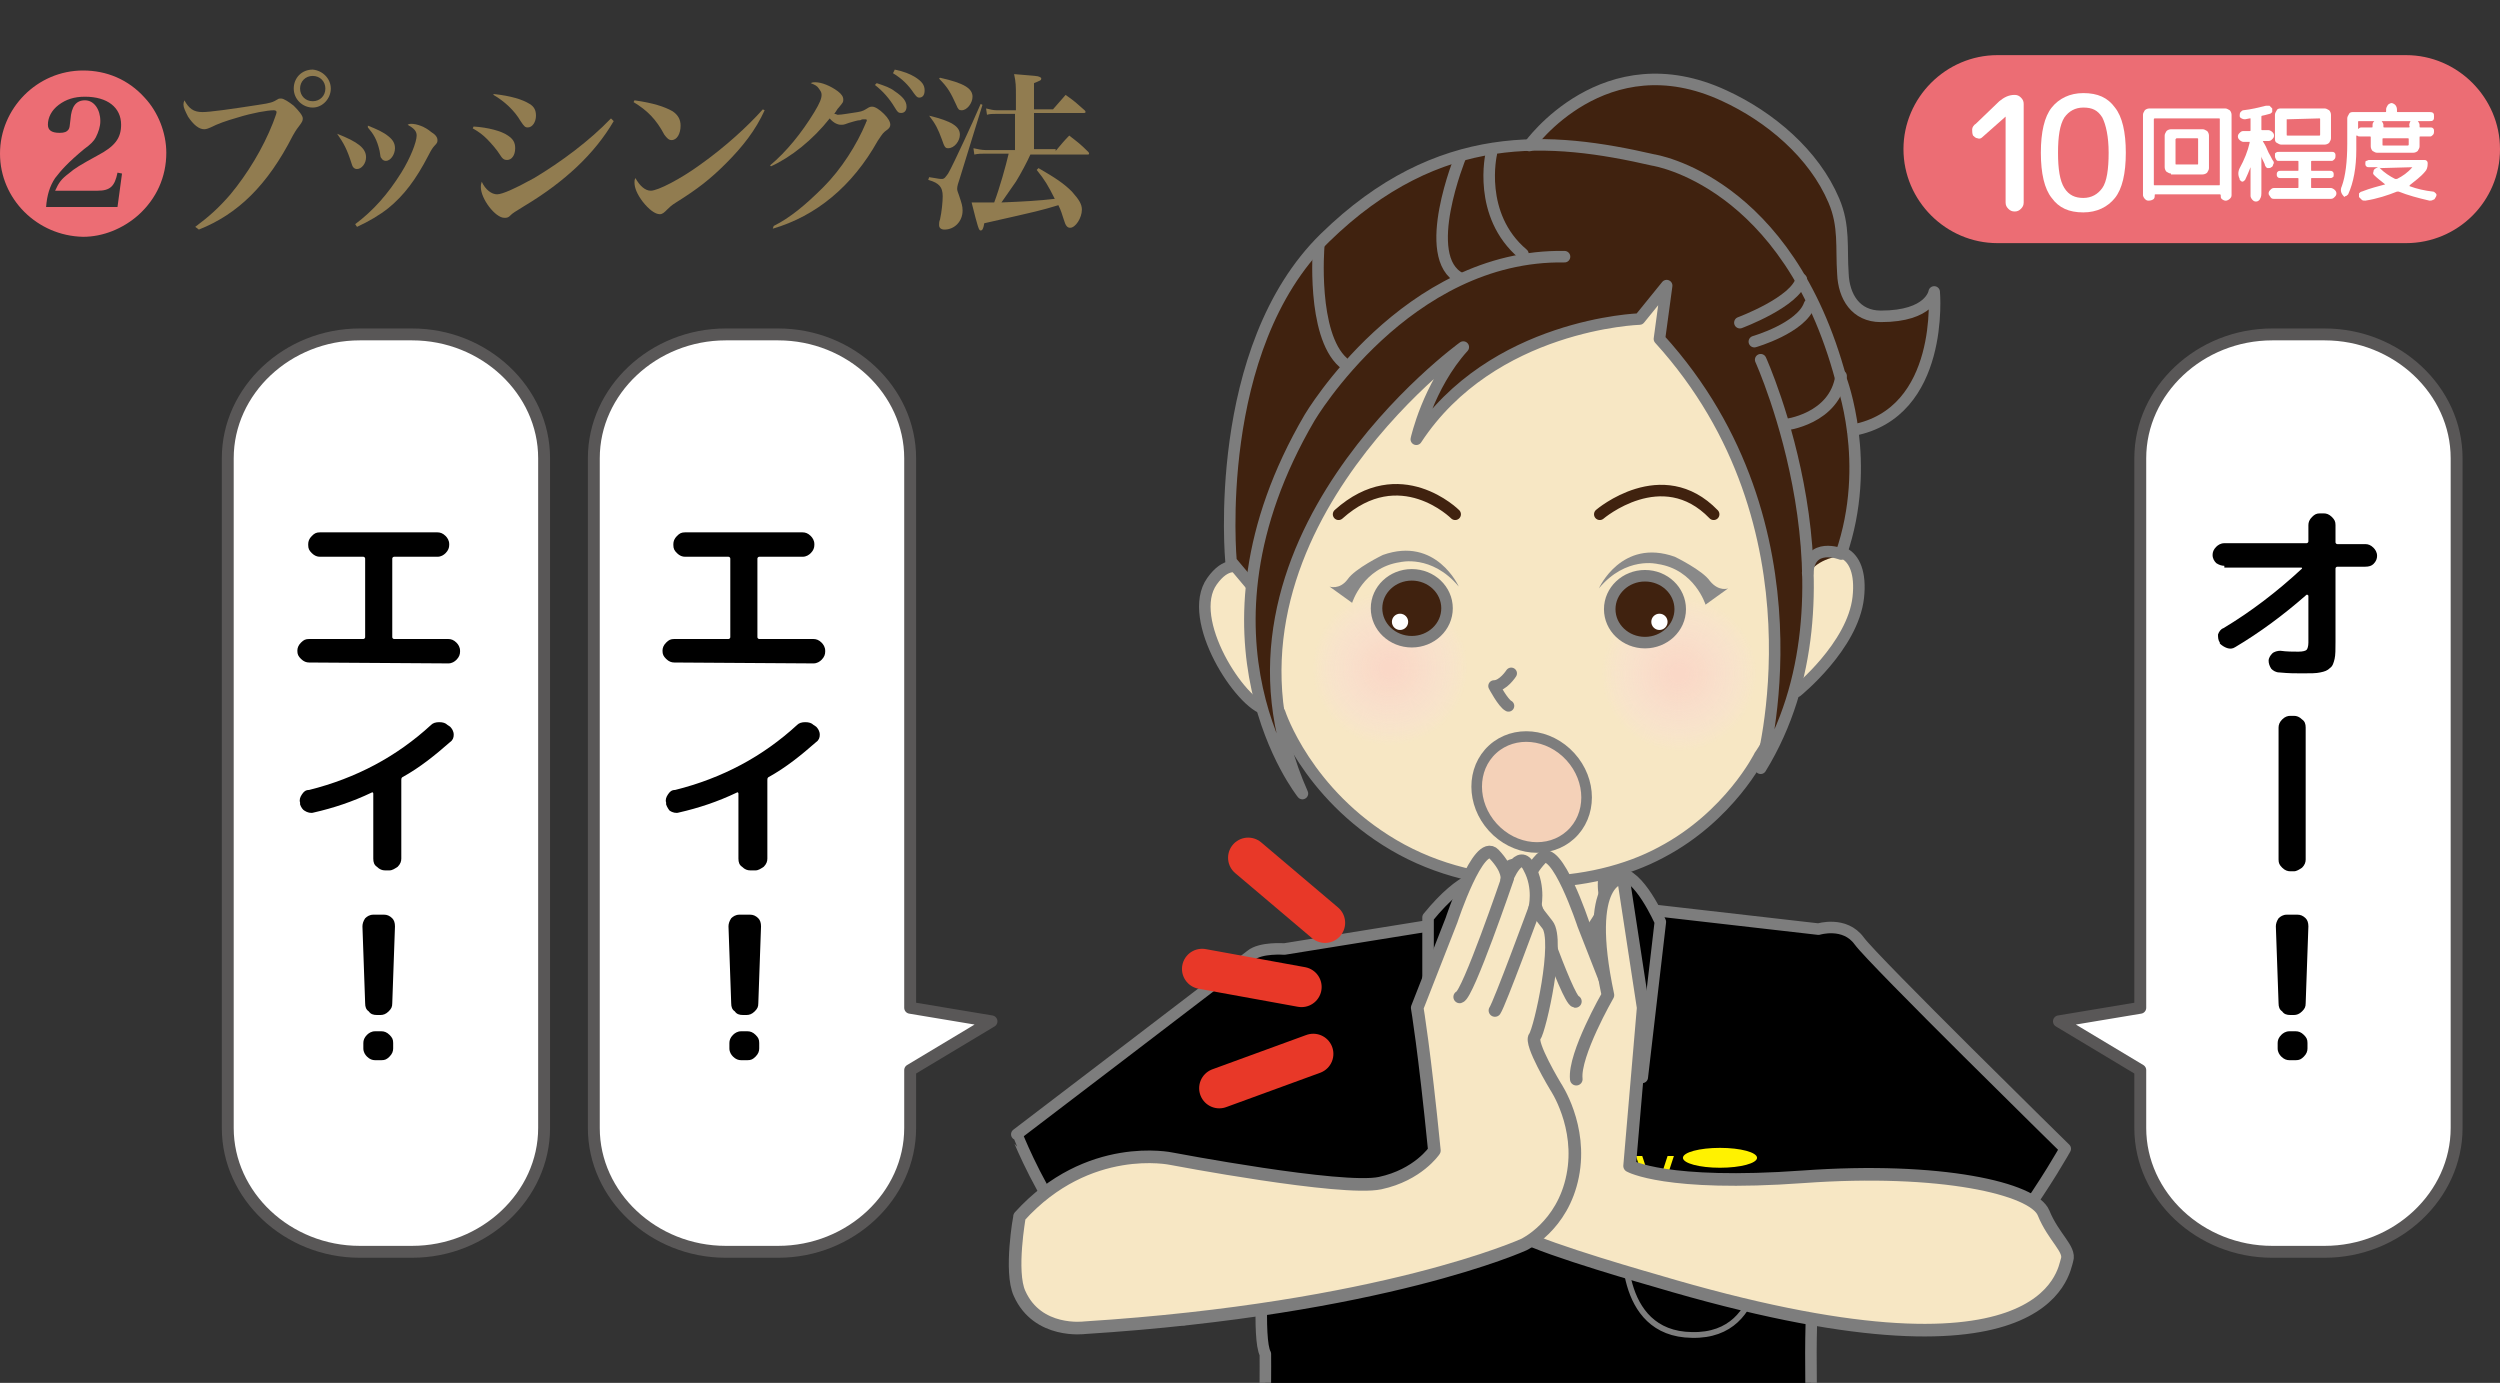 <?xml version="1.0" encoding="utf-8"?>
<!-- Generator: Adobe Illustrator 25.0.1, SVG Export Plug-In . SVG Version: 6.00 Build 0)  -->
<svg version="1.1" id="レイヤー_1" xmlns="http://www.w3.org/2000/svg" xmlns:xlink="http://www.w3.org/1999/xlink" x="0px"
	 y="0px" viewBox="0 0 276.6 153" style="enable-background:new 0 0 276.6 153;" xml:space="preserve">
<rect x="0" y="0" width="276.6" height="153" fill="#333333" stroke="none"/>
<style type="text/css">
	.st0{fill:#FFFFFF;stroke:#595757;stroke-width:1.316;stroke-linecap:round;stroke-linejoin:round;stroke-miterlimit:10;}
	
		.st1{clip-path:url(#SVGID_2_);stroke:#7D7D7D;stroke-width:1.275;stroke-linecap:round;stroke-linejoin:round;stroke-miterlimit:10;}
	.st2{clip-path:url(#SVGID_4_);}
	.st3{fill:none;stroke:#7D7D7D;stroke-width:0.638;stroke-linecap:round;stroke-linejoin:round;stroke-miterlimit:10;}
	.st4{fill:#FFF200;}
	.st5{clip-path:url(#SVGID_6_);}
	.st6{fill:#F7E7C4;stroke:#7D7D7D;stroke-width:1.275;stroke-miterlimit:10;}
	.st7{fill:#F7E7C4;stroke:#7D7D7D;stroke-width:1.275;stroke-linecap:round;stroke-linejoin:round;stroke-miterlimit:10;}
	.st8{fill:#40220F;}
	.st9{fill:none;stroke:#40220F;stroke-width:1.275;stroke-linecap:round;stroke-linejoin:round;stroke-miterlimit:10;}
	.st10{fill:none;stroke:#7D7D7D;stroke-width:1.275;stroke-linecap:round;stroke-linejoin:round;stroke-miterlimit:10;}
	.st11{fill:url(#SVGID_7_);}
	.st12{fill:url(#SVGID_8_);}
	.st13{fill:#40220F;stroke:#7D7D7D;stroke-width:1.275;stroke-miterlimit:10;}
	.st14{fill:#FFFFFF;}
	.st15{fill:#898989;}
	.st16{stroke:#7D7D7D;stroke-width:1.275;stroke-linecap:round;stroke-linejoin:round;stroke-miterlimit:10;}
	.st17{clip-path:url(#SVGID_10_);}
	.st18{fill:#F7E7C4;stroke:#7D7D7D;stroke-width:1.395;stroke-linecap:round;stroke-linejoin:round;stroke-miterlimit:10;}
	.st19{clip-path:url(#SVGID_12_);}
	.st20{fill:none;stroke:#E83828;stroke-width:4.453;stroke-linecap:round;stroke-linejoin:round;stroke-miterlimit:10;}
	.st21{clip-path:url(#SVGID_14_);fill:#F4D1B8;stroke:#7D7D7D;stroke-width:1.173;stroke-miterlimit:10;}
	.st22{fill:#EC6D74;}
	.st23{fill:#917C50;}
</style>
<g>
	<path class="st0" d="M236.8,50.7v60.8l-9,1.5l9,5.4v6.4c0,7.5,6.6,13.7,14.6,13.7h5.8c8,0,14.6-6.2,14.6-13.7V50.7
		c0-7.5-6.6-13.7-14.6-13.7h-5.8C243.4,37,236.8,43.2,236.8,50.7z"/>
	<g>
		<path d="M246.1,62.6c-0.3,0-0.6-0.1-0.9-0.3c-0.2-0.2-0.4-0.5-0.4-0.9c0-0.3,0.1-0.6,0.4-0.9c0.2-0.2,0.5-0.4,0.9-0.4h9.1
			c0.1,0,0.2-0.1,0.2-0.2v-1.8c0-0.3,0.1-0.6,0.4-0.9c0.3-0.3,0.5-0.4,0.9-0.4h0.4c0.3,0,0.6,0.1,0.9,0.4s0.4,0.5,0.4,0.9V60
			c0,0.1,0.1,0.2,0.2,0.2h3.1c0.3,0,0.6,0.1,0.9,0.4c0.2,0.2,0.4,0.5,0.4,0.9c0,0.3-0.1,0.6-0.4,0.9c-0.2,0.2-0.5,0.3-0.9,0.3h-3.1
			c-0.1,0-0.2,0.1-0.2,0.2V71c0,0.8,0,1.5-0.1,1.9s-0.2,0.8-0.5,1c-0.3,0.3-0.6,0.4-1.1,0.5c-0.4,0.1-1.1,0.1-2,0.1
			c-0.7,0-1.5,0-2.5-0.1c-0.4,0-0.7-0.2-0.9-0.4c-0.2-0.3-0.3-0.6-0.3-0.9l0,0c0-0.3,0.2-0.6,0.4-0.8s0.6-0.3,0.9-0.3
			c0.7,0.1,1.4,0.1,2,0.1c0.5,0,0.8-0.1,0.9-0.2c0.1-0.1,0.2-0.4,0.2-0.8v-5.2c0,0,0,0-0.1-0.1h-0.1c-2.5,2.2-5.2,4.2-7.9,5.8
			c-0.3,0.2-0.6,0.2-0.9,0.1c-0.3-0.1-0.6-0.3-0.8-0.5v-0.1c-0.2-0.3-0.2-0.6-0.2-0.9c0.1-0.3,0.3-0.6,0.6-0.7c3-1.8,5.9-4,8.7-6.6
			c0-0.1,0-0.1-0.1-0.1h-8.5V62.6z"/>
		<path d="M255.1,95.1c0,0.3-0.1,0.6-0.4,0.9c-0.3,0.2-0.6,0.4-0.9,0.4h-0.4c-0.3,0-0.6-0.1-0.9-0.4s-0.4-0.5-0.4-0.9V80.5
			c0-0.3,0.1-0.6,0.4-0.9s0.6-0.4,0.9-0.4h0.4c0.3,0,0.6,0.1,0.9,0.4c0.3,0.2,0.4,0.5,0.4,0.9V95.1z"/>
		<path d="M253.4,112.3c-0.4,0-0.7-0.1-0.9-0.4c-0.3-0.2-0.4-0.5-0.4-0.9l-0.3-8.5c0-0.3,0.1-0.6,0.3-0.9c0.2-0.2,0.5-0.4,0.9-0.4
			h1.2c0.3,0,0.6,0.1,0.9,0.4c0.2,0.2,0.3,0.5,0.3,0.9l-0.3,8.5c0,0.4-0.1,0.6-0.4,0.9s-0.6,0.4-0.9,0.4H253.4z M254,114.1
			c0.3,0,0.6,0.1,0.9,0.4s0.4,0.5,0.4,0.9v0.6c0,0.3-0.1,0.6-0.4,0.9s-0.5,0.4-0.9,0.4h-0.7c-0.3,0-0.6-0.1-0.9-0.4
			c-0.2-0.2-0.4-0.5-0.4-0.9v-0.6c0-0.3,0.1-0.6,0.4-0.9c0.2-0.2,0.5-0.4,0.9-0.4H254z"/>
	</g>
	<path class="st0" d="M100.7,50.7v60.8l9,1.5l-9,5.4v6.4c0,7.5-6.6,13.7-14.6,13.7h-5.8c-8,0-14.6-6.2-14.6-13.7V50.7
		c0-7.5,6.6-13.7,14.6-13.7h5.8C94.1,37,100.7,43.2,100.7,50.7z"/>
	<g>
		<path d="M74.6,73.3c-0.3,0-0.6-0.1-0.9-0.4s-0.4-0.5-0.4-0.9l0,0c0-0.3,0.1-0.6,0.4-0.9s0.5-0.4,0.9-0.4h6c0.1,0,0.2-0.1,0.2-0.2
			v-8.7c0-0.1-0.1-0.2-0.2-0.2h-4.8c-0.3,0-0.6-0.1-0.9-0.4s-0.4-0.5-0.4-0.9v-0.1c0-0.3,0.1-0.6,0.4-0.9s0.5-0.4,0.9-0.4h13
			c0.3,0,0.6,0.1,0.9,0.4c0.2,0.2,0.4,0.5,0.4,0.9v0.1c0,0.3-0.1,0.6-0.4,0.9c-0.2,0.2-0.5,0.4-0.9,0.4H84c-0.1,0-0.2,0.1-0.2,0.2
			v8.7c0,0.1,0.1,0.2,0.2,0.2h6c0.3,0,0.6,0.1,0.9,0.4c0.2,0.2,0.4,0.5,0.4,0.9v0.1c0,0.3-0.1,0.6-0.4,0.9c-0.2,0.2-0.5,0.4-0.9,0.4
			L74.6,73.3L74.6,73.3z"/>
		<path d="M73.7,89v-0.2c-0.1-0.3,0-0.6,0.2-0.9s0.4-0.5,0.8-0.5c5.2-1.3,9.7-3.7,13.5-7.2c0.2-0.2,0.5-0.3,0.9-0.3s0.7,0.1,0.9,0.3
			l0.3,0.2c0.2,0.2,0.4,0.5,0.4,0.9c0,0.3-0.1,0.6-0.4,0.8C88.7,83.5,87,84.9,85,86c-0.1,0.1-0.1,0.2-0.1,0.3c0,0.1,0,0.2,0,0.3V95
			c0,0.3-0.1,0.6-0.4,0.9c-0.3,0.2-0.6,0.4-0.9,0.4H83c-0.3,0-0.6-0.1-0.9-0.4c-0.3-0.2-0.4-0.5-0.4-0.9v-7.2c0-0.1-0.1-0.2-0.2-0.1
			c-2.1,1-4.2,1.7-6.4,2.2c-0.3,0.1-0.7,0-1-0.2C74,89.6,73.8,89.3,73.7,89z"/>
		<path d="M82.2,112.3c-0.4,0-0.7-0.1-0.9-0.4c-0.3-0.2-0.4-0.5-0.4-0.9l-0.3-8.5c0-0.3,0.1-0.6,0.3-0.9c0.2-0.2,0.5-0.4,0.9-0.4H83
			c0.3,0,0.6,0.1,0.9,0.4c0.2,0.2,0.3,0.5,0.3,0.9l-0.3,8.5c0,0.4-0.1,0.6-0.4,0.9s-0.6,0.4-0.9,0.4H82.2z M82.7,114.1
			c0.3,0,0.6,0.1,0.9,0.4s0.4,0.5,0.4,0.9v0.6c0,0.3-0.1,0.6-0.4,0.9s-0.5,0.4-0.9,0.4H82c-0.3,0-0.6-0.1-0.9-0.4
			c-0.2-0.2-0.4-0.5-0.4-0.9v-0.6c0-0.3,0.1-0.6,0.4-0.9c0.2-0.2,0.5-0.4,0.9-0.4H82.7z"/>
	</g>
	<path class="st0" d="M60.2,50.7v60.8l0,0v6.9v6.4c0,7.5-6.6,13.7-14.6,13.7h-5.8c-8,0-14.6-6.2-14.6-13.7V50.7
		c0-7.5,6.6-13.7,14.6-13.7h5.8C53.6,37,60.2,43.2,60.2,50.7z"/>
	<g>
		<path d="M34.2,73.3c-0.3,0-0.6-0.1-0.9-0.4s-0.4-0.5-0.4-0.9l0,0c0-0.3,0.1-0.6,0.4-0.9s0.5-0.4,0.9-0.4h6c0.1,0,0.2-0.1,0.2-0.2
			v-8.7c0-0.1-0.1-0.2-0.2-0.2h-4.8c-0.3,0-0.6-0.1-0.9-0.4s-0.4-0.5-0.4-0.9v-0.1c0-0.3,0.1-0.6,0.4-0.9s0.5-0.4,0.9-0.4h13
			c0.3,0,0.6,0.1,0.9,0.4c0.2,0.2,0.4,0.5,0.4,0.9v0.1c0,0.3-0.1,0.6-0.4,0.9c-0.2,0.2-0.5,0.4-0.9,0.4h-4.8c-0.1,0-0.2,0.1-0.2,0.2
			v8.7c0,0.1,0.1,0.2,0.2,0.2h6c0.3,0,0.6,0.1,0.9,0.4c0.2,0.2,0.4,0.5,0.4,0.9v0.1c0,0.3-0.1,0.6-0.4,0.9c-0.2,0.2-0.5,0.4-0.9,0.4
			L34.2,73.3L34.2,73.3z"/>
		<path d="M33.2,89v-0.2c-0.1-0.3,0-0.6,0.2-0.9s0.4-0.5,0.8-0.5c5.2-1.3,9.7-3.7,13.5-7.2c0.2-0.2,0.5-0.3,0.9-0.3s0.7,0.1,0.9,0.3
			l0.3,0.2c0.2,0.2,0.4,0.5,0.4,0.9c0,0.3-0.1,0.6-0.4,0.8c-1.6,1.4-3.3,2.8-5.3,3.9c-0.1,0.1-0.1,0.2-0.1,0.3c0,0.1,0,0.2,0,0.3V95
			c0,0.3-0.1,0.6-0.4,0.9c-0.3,0.2-0.6,0.4-0.9,0.4h-0.5c-0.3,0-0.6-0.1-0.9-0.4c-0.3-0.2-0.4-0.5-0.4-0.9v-7.2
			c0-0.1-0.1-0.2-0.2-0.1c-2.1,1-4.2,1.7-6.4,2.2c-0.3,0.1-0.7,0-1-0.2C33.5,89.6,33.3,89.3,33.2,89z"/>
		<path d="M41.7,112.3c-0.4,0-0.7-0.1-0.9-0.4c-0.3-0.2-0.4-0.5-0.4-0.9l-0.3-8.5c0-0.3,0.1-0.6,0.3-0.9c0.2-0.2,0.5-0.4,0.9-0.4
			h1.2c0.3,0,0.6,0.1,0.9,0.4c0.2,0.2,0.3,0.5,0.3,0.9l-0.3,8.5c0,0.4-0.1,0.6-0.4,0.9s-0.6,0.4-0.9,0.4H41.7z M42.2,114.1
			c0.3,0,0.6,0.1,0.9,0.4s0.4,0.5,0.4,0.9v0.6c0,0.3-0.1,0.6-0.4,0.9s-0.5,0.4-0.9,0.4h-0.7c-0.3,0-0.6-0.1-0.9-0.4
			c-0.2-0.2-0.4-0.5-0.4-0.9v-0.6c0-0.3,0.1-0.6,0.4-0.9c0.2-0.2,0.5-0.4,0.9-0.4H42.2z"/>
	</g>
	<g>
		<g>
			<defs>
				<rect id="SVGID_1_" x="110.5" y="0" width="122.2" height="153"/>
			</defs>
			<clipPath id="SVGID_2_">
				<use xlink:href="#SVGID_1_"  style="overflow:visible;"/>
			</clipPath>
			<path class="st1" d="M140,149.8c0,0,0.3,32.1-3.3,37.6s37,5.9,52.8-1.6c9.6-4.5,13.3,0,13.3,0s0.7-1.1-0.5-4s-3.1-40.9-1-41.4
				l0.1-2l10,8.6c8.6-4.6,17.1-19.9,17.1-19.9s-21.2-20.8-22.8-23c-1.6-2.2-4.5-1.3-4.5-1.3l-19.2-2.2l-8.6,28.4l-6.1-0.4l-7.2-26.5
				l-18,2.9c0,0-2.6-0.2-3.7,0.7c-1.1,0.9-25.9,19.8-25.9,19.8S119.6,144,131,146l8.9-7C139.8,138.9,139.1,148.2,140,149.8z"/>
		</g>
		<g>
			<defs>
				<rect id="SVGID_3_" x="110.5" y="0" width="122.2" height="153"/>
			</defs>
			<clipPath id="SVGID_4_">
				<use xlink:href="#SVGID_3_"  style="overflow:visible;"/>
			</clipPath>
			<g class="st2">
				<path class="st3" d="M179.8,136.7h14.9c0,0,1.2,11.2-7.5,11C178.7,147.6,179.8,136.7,179.8,136.7z"/>
				<g>
					<g>
						<path class="st4" d="M184.5,127.9h0.7l-2,6.1H183l-2-6.1h0.7l1.4,4.3L184.5,127.9z"/>
						<path class="st4" d="M184.8,129.9h1.8v0.5h-1.3v1.2h1.3v0.5h-1.3v1.3h1.4v0.5h-1.8L184.8,129.9L184.8,129.9z"/>
						<path class="st4" d="M189.5,129.9h0.4v4.1h-0.4l-2.1-3.1v3.1H187v-4.1h0.4l2.1,3.2V129.9z"/>
						<path class="st4" d="M192.8,129.9h0.4v2.3c0,0.3,0,0.5-0.1,0.7c0,0.2-0.1,0.3-0.1,0.4c-0.1,0.1-0.1,0.2-0.2,0.3
							c-0.2,0.3-0.6,0.4-1,0.4s-0.7-0.1-1-0.4c-0.1-0.1-0.1-0.2-0.2-0.3c-0.1-0.1-0.1-0.2-0.1-0.4s0-0.4,0-0.7v-2.3h0.4v2.3
							c0,0.4,0,0.6,0.1,0.8s0.2,0.3,0.3,0.4c0.1,0.1,0.3,0.1,0.5,0.1c0.3,0,0.5-0.1,0.6-0.3c0.1-0.1,0.1-0.2,0.2-0.3
							c0-0.1,0.1-0.4,0.1-0.7v-2.3H192.8z"/>
						<path class="st4" d="M194.3,132.3L194,132c-0.2-0.2-0.4-0.3-0.5-0.5s-0.1-0.4-0.1-0.6c0-0.3,0.1-0.6,0.3-0.8s0.4-0.3,0.7-0.3
							s0.5,0.1,0.7,0.3v0.7c-0.2-0.3-0.5-0.4-0.7-0.4c-0.1,0-0.3,0-0.4,0.1c-0.1,0.1-0.1,0.2-0.1,0.3s0,0.2,0.1,0.3s0.2,0.2,0.3,0.3
							l0.3,0.3c0.4,0.3,0.6,0.7,0.6,1.1c0,0.3-0.1,0.6-0.2,0.8c-0.2,0.2-0.4,0.3-0.6,0.3c-0.3,0-0.6-0.1-0.8-0.4V133
							c0.2,0.4,0.5,0.6,0.8,0.6c0.1,0,0.3-0.1,0.3-0.2c0.1-0.1,0.1-0.2,0.1-0.4C194.7,132.8,194.6,132.5,194.3,132.3z"/>
					</g>
					<ellipse class="st4" cx="190.3" cy="128.1" rx="4.1" ry="1.1"/>
				</g>
			</g>
		</g>
		<g>
			<defs>
				<rect id="SVGID_5_" x="110.5" y="0" width="122.2" height="153"/>
			</defs>
			<clipPath id="SVGID_6_">
				<use xlink:href="#SVGID_5_"  style="overflow:visible;"/>
			</clipPath>
			<g class="st5">
				<path class="st6" d="M164.2,97.6c0,0,1.4,3.7,0,5.5s0,10.8,0,10.8s2.2,12.1,5.4,11.8c3.2-0.3,11.3-15.1,10.7-20.2
					s-3.4-4.2-2.8-8.8L164.2,97.6z"/>
				<path class="st7" d="M198.8,76.5c0,0,6.2-5,6.8-10.4s-2.9-6.5-6.1-3.5"/>
				<path class="st7" d="M139.7,65.3c0,0-2.6-5.2-5.6-1s3.2,13.7,6,14.2"/>
				<path class="st6" d="M141.6,78.9c0,0,2.9,8.9,12.6,14.6c9.7,5.7,22,4.9,29.6,0.8c7.6-4,10.9-10.7,10.9-10.7s10.4-13.9-1-38.1
					l-6.4-9.1l-1.5-7.4l-7.4,4.5c0,0-23.2-4.2-31.2,16.3C139,70.4,138.5,73.1,141.6,78.9z"/>
				<path class="st8" d="M214,32.2c0,0-0.3,2.7-5.9,2.7c-5.5,0-4-7.6-4-7.6s0-10.6-13.3-16.8S169.2,16,169.2,16l0,0
					c-7.3,0.2-14.9,2.8-22.6,10.2C134,38.5,136.2,62,136.2,62l2.3,2.7c-1.4,14.1,5.6,22.8,5.6,22.8c-12.3-27.7,17.8-49.4,17.8-49.4
					c-4,4.4-5.2,10.2-5.2,10.2c8.4-12.8,24.7-13.3,24.7-13.3l3-3.7l-0.8,5.9C202.5,58.3,194.8,85,194.8,85
					c4.1-6.8,5.4-14.4,5.2-21.4c1.1-1.9,3.7-2.1,3.7-2.1c1.8-5.3,1.8-10.3,1.3-13.9l0,0C215.1,45.6,214,32.2,214,32.2z"/>
				<g>
					<path class="st9" d="M177,56.9c0,0,6.9-5.9,12.6,0"/>
					<path class="st9" d="M161,56.9c0,0-6.1-6.1-12.9,0"/>
				</g>
				<path class="st10" d="M167.2,74.5c0,0-0.9,1.4-1.9,1.4c0,0,1,1.9,1.6,2.2"/>
				<g>
					<path class="st10" d="M165,17c0,0-1.6,6.8,3.5,11.1"/>
					<path class="st10" d="M161.6,17.3c0,0-4.6,11.2,0,13.5"/>
					<path class="st10" d="M145.9,27.3c0,0-0.8,9.7,2.7,12.8"/>
					<path class="st10" d="M192.5,35.7c0,0,6.2-2.3,6.8-4.8"/>
					<path class="st10" d="M194.1,37.8c0,0,5.2-1.5,6.1-4.1"/>
					<path class="st10" d="M197.5,47c0,0,5.5-0.6,6.2-5.4"/>
				</g>
				
					<radialGradient id="SVGID_7_" cx="153.8" cy="79.628" r="8.579" gradientTransform="matrix(1 0 0 -1 0 153.528)" gradientUnits="userSpaceOnUse">
					<stop  offset="7.718821e-02" style="stop-color:#FAD8C7"/>
					<stop  offset="0.315" style="stop-color:#FAD8CA;stop-opacity:0.743"/>
					<stop  offset="0.618" style="stop-color:#FAD9D5;stop-opacity:0.414"/>
					<stop  offset="0.955" style="stop-color:#FADAE7;stop-opacity:4.833597e-02"/>
					<stop  offset="1" style="stop-color:#FADBE8;stop-opacity:0"/>
				</radialGradient>
				<circle class="st11" cx="153.8" cy="73.9" r="8.6"/>
				
					<radialGradient id="SVGID_8_" cx="185.771" cy="78.984" r="8.581" gradientTransform="matrix(1 0 0 -1 0 153.528)" gradientUnits="userSpaceOnUse">
					<stop  offset="7.718821e-02" style="stop-color:#FAD8C7"/>
					<stop  offset="0.315" style="stop-color:#FAD8CA;stop-opacity:0.743"/>
					<stop  offset="0.618" style="stop-color:#FAD9D5;stop-opacity:0.414"/>
					<stop  offset="0.955" style="stop-color:#FADAE7;stop-opacity:4.833597e-02"/>
					<stop  offset="1" style="stop-color:#FADBE8;stop-opacity:0"/>
				</radialGradient>
				<circle class="st12" cx="185.8" cy="74.5" r="8.6"/>
				<g>
					<g>
						<ellipse class="st13" cx="156.2" cy="67.3" rx="3.9" ry="3.7"/>
						<circle class="st14" cx="154.9" cy="68.8" r="0.9"/>
					</g>
					<g>
						<ellipse class="st13" cx="182" cy="67.4" rx="3.9" ry="3.7"/>
						<circle class="st14" cx="183.6" cy="68.8" r="0.9"/>
					</g>
					<path class="st15" d="M147.1,64.9l2.5,1.8c0,0,1.2-3.9,5.3-4.5c0,0,3.5-0.9,6.5,2.7c0,0-2.5-5.6-8.4-3.5c0,0-3.1,1.5-3.9,2.7
						C148.2,65.3,147.1,64.9,147.1,64.9z"/>
					<path class="st15" d="M191.2,65.1l-2.5,1.8c0,0-1.2-3.9-5.3-4.5c0,0-3.5-0.9-6.5,2.7c0,0,2.5-5.6,8.4-3.5c0,0,3.1,1.5,3.9,2.7
						C190.2,65.5,191.2,65.1,191.2,65.1z"/>
				</g>
				<g>
					<path class="st10" d="M138.3,64.6l-2.1-2.5c0,0-2.2-23.5,10.4-35.8c12.6-12.3,25-11.2,36.3-8.6c0,0,14.9,2.2,20.8,24.3
						c0,0,3.5,9.2,0,19.3c0,0-3.5-1.4-3.7,2.1"/>
					<path class="st10" d="M194.8,39.8c0,0,11.8,26,0,45.2c0,0,7.7-26.7-11.2-47.5l0.8-5.9l-3,3.7c0,0-16.3,0.5-24.7,13.3
						c0,0,1.3-5.9,5.2-10.2c0,0-30.1,21.7-17.8,49.4c0,0-13.6-17,0.8-41.6c0,0,10.7-18.1,28.2-17.8"/>
					<path class="st10" d="M169.2,16.1c0,0,8.3-11.7,21.6-5.5c5,2.3,9.9,6.4,12.1,11.6c1.2,2.8,0.8,5.2,1,8.1
						c0.1,2.5,1.4,4.7,4.2,4.7c5.5,0,5.9-2.7,5.9-2.7s1.2,13.4-9,15.3"/>
				</g>
				<path class="st16" d="M167.6,106.3l4.1,18.6l-2.5,8.9l-7.6-20.8C161.6,113.1,163.1,106.6,167.6,106.3z"/>
				<path class="st16" d="M173.7,106.4l-6.1,29.3h6.1l5.5-22.8C179.1,113,176.5,106.4,173.7,106.4z"/>
				<path class="st16" d="M164.1,97c0,0-2.1-0.4-6.1,4.5v16.7c0,0,7.3-11.3,9.6-12c0,0-3.7-4.4-3.2-6.7C165,97.2,164.1,97,164.1,97z
					"/>
				<path class="st16" d="M178,97.6c0,0,3-1.4-4.4,8.8l8.1,12.8l2-17.2c0,0-2.4-5.5-4.6-5.3L178,97.6z"/>
			</g>
		</g>
		<g>
			<defs>
				<rect id="SVGID_9_" x="110.5" y="0" width="122.2" height="153"/>
			</defs>
			<clipPath id="SVGID_10_">
				<use xlink:href="#SVGID_9_"  style="overflow:visible;"/>
			</clipPath>
			<g class="st17">
				<path class="st18" d="M167.2,116c0,0-0.7-0.1-1.2-0.8c-0.6-0.8-2.8-10.7-1.4-12.4s1.4-1.8,1.4-1.8s-0.6-2.3,0.6-4.5
					c1.1-2.3,2.5,1.3,2.5,1.3s-0.3-1,1.4-2.8s4.7,7.3,4.7,7.3l3.8,9.7c0,0-0.8,4.7-1.9,15.8c0,0,1.8,2.7,6,3.6"/>
				<path class="st18" d="M166,101c0,0,3.9,10.6,4.4,11.3"/>
				<path class="st18" d="M169,97.7c0,0,4.4,12.9,5.3,13.1"/>
				<path class="st18" d="M174.4,119.4c-0.3-2.7,3.5-9.3,3.5-9.3c-2.8-13.2,1.7-13,1.7-13l2.2,14.4l-1.5,17.5c0,0,4,2.3,19.2,1.2
					s25.5,1.3,26.6,4s3,4,2.6,5.2s-1.9,15.3-45.5,2.3c0,0-12-3.4-14.9-5s-3.6-11-1-20.6"/>
				<path class="st18" d="M112.8,143.1c2,4.5,7.2,3.8,7.2,3.8c33-2.1,48.6-9.2,48.6-9.2s4.3-2,5.4-7.6c1.1-5.5-1.9-9.9-1.9-9.9
					s-2.9-4.8-2.3-5.5c0.6-0.8,2.8-10.7,1.4-12.4c-1.4-1.8-1.4-1.8-1.4-1.8s0.6-2.3-0.6-4.5c-1.1-2.3-2.5,1.3-2.5,1.3s0.3-1-1.4-2.8
					s-4.7,7.3-4.7,7.3l-3.8,9.7c0,0,0.8,4.7,1.9,15.8c0,0-1.8,2.7-6,3.6c-4.2,0.9-23.1-2.7-23.1-2.7s-9.2-2-16.8,6.4
					C112.8,134.6,111.7,140.7,112.8,143.1z"/>
				<path class="st18" d="M169.8,100.5c0,0-3.9,10.6-4.4,11.3"/>
				<path class="st18" d="M166.8,97.2c0,0-4.4,12.9-5.3,13.1"/>
			</g>
		</g>
		<g>
			<defs>
				<rect id="SVGID_11_" x="110.5" y="0" width="122.2" height="153"/>
			</defs>
			<clipPath id="SVGID_12_">
				<use xlink:href="#SVGID_11_"  style="overflow:visible;"/>
			</clipPath>
			<g class="st19">
				<line class="st20" x1="138.1" y1="94.9" x2="146.6" y2="102.1"/>
				<line class="st20" x1="133" y1="107.2" x2="144" y2="109.2"/>
				<line class="st20" x1="134.9" y1="120.4" x2="145.3" y2="116.6"/>
			</g>
		</g>
		<g>
			<defs>
				
					<rect id="SVGID_13_" x="102.4" y="1.4" transform="matrix(0.74 -0.673 0.673 0.74 -9.849 130.354)" width="122.2" height="153"/>
			</defs>
			<clipPath id="SVGID_14_">
				<use xlink:href="#SVGID_13_"  style="overflow:visible;"/>
			</clipPath>
			
				<ellipse transform="matrix(0.74 -0.673 0.673 0.74 -14.85 136.811)" class="st21" cx="169.4" cy="87.6" rx="5.8" ry="6.4"/>
		</g>
	</g>
	<g>
		<path class="st22" d="M15.3,23.8c-1.7,1.5-3.9,2.4-6.1,2.4C4.1,26.1,0,22,0,17s4.1-9.2,9.2-9.2c2.6,0,5,1,6.8,3
			c1.5,1.6,2.4,3.9,2.4,6.1C18.4,19.6,17.3,22,15.3,23.8z M13.5,19.2L13,19.1c-0.3,1.5-0.8,2-2.2,2H6.1c0.4-0.9,0.7-1.3,1.5-1.9
			c0.7-0.6,1.2-0.9,3.2-2c1.9-1,2.6-1.9,2.6-3.4c0-1.9-1.5-3.1-4-3.1c-1.2,0-2.1,0.3-2.9,0.9c-0.8,0.6-1.2,1.4-1.2,2.2
			c0,0.6,0.4,0.9,1.3,0.9c0.5,0,0.8-0.1,1-0.4c0.1-0.2,0.1-0.2,0.2-1.1c0.1-1.4,0.6-2.1,1.6-2.1s1.7,1,1.7,2.3
			c0,0.6-0.2,1.2-0.5,1.8c-0.2,0.4-0.6,0.8-1.3,1.3c-1.8,1.5-2.5,2.3-3.2,3.2c-0.6,0.9-0.9,1.9-1,3.2H13L13.5,19.2z"/>
		<path class="st23" d="M21.6,25.1c1.6-1.2,2.6-2.1,3.9-3.6c1.9-2.3,3.6-5.1,4.7-7.9c0.2-0.6,0.4-1,0.4-1.2c0-0.1-0.1-0.2-0.3-0.2
			c-0.7,0-2.4,0.3-4,0.8c-1.4,0.4-2.2,0.7-3,1.1c-0.2,0.1-0.5,0.2-0.7,0.2c-0.6,0-1.2-0.5-1.8-1.4c-0.3-0.6-0.5-1-0.5-1.3
			c0-0.2,0-0.2,0.1-0.5c0.5,0.9,1,1.3,2,1.3c0.8,0,3-0.3,6.2-0.8c1.4-0.2,1.6-0.3,2.1-0.6c0.1-0.1,0.3-0.1,0.4-0.1
			c0.3,0,0.9,0.4,1.4,0.8c0.6,0.6,1,1.1,1,1.4c0,0.3-0.1,0.4-0.3,0.7c-0.3,0.4-0.4,0.5-0.8,1.2c-2.8,5.5-6.1,8.7-10.4,10.4
			L21.6,25.1z M36.6,9.8c0,1.1-0.9,2.1-2,2.1s-2.1-0.9-2.1-2.1s0.9-2.1,2.1-2.1C35.7,7.8,36.6,8.7,36.6,9.8z M33.2,9.8
			c0,0.8,0.6,1.4,1.4,1.4c0.8,0,1.4-0.6,1.4-1.4c0-0.8-0.6-1.4-1.4-1.4C33.8,8.4,33.2,9,33.2,9.8z"/>
		<path class="st23" d="M37.3,14.8c2.3,0.9,3.2,1.6,3.2,2.6c0,0.7-0.5,1.3-1,1.3c-0.3,0-0.5-0.2-0.6-0.6
			C38.4,16.5,38,15.8,37.3,14.8L37.3,14.8z M39.3,24.8c2-1.5,3.6-3.3,5.1-5.7c1-1.6,1.7-3.4,1.7-4.1c0-0.5-0.3-0.8-1-1.2
			c0.2-0.1,0.3-0.1,0.4-0.1c0.6,0,1.5,0.3,2.2,0.9c0.5,0.3,0.7,0.6,0.7,0.9c0,0.2,0,0.3-0.3,0.6c-0.2,0.2-0.4,0.5-0.7,1.1
			C46,19.9,44.7,21.6,43,23c-1,0.8-2.2,1.5-3.5,2.1L39.3,24.8z M40.7,13.9c1,0.4,1.7,0.7,2.3,1.2c0.5,0.4,0.7,0.8,0.7,1.3
			c0,0.7-0.5,1.4-1,1.4c-0.2,0-0.4-0.1-0.5-0.3c-0.1-0.1-0.1-0.1-0.2-0.8c-0.3-1.3-0.7-1.9-1.3-2.6V13.9z"/>
		<path class="st23" d="M52.4,14c1.6,0.1,3.1,0.5,3.8,1c0.6,0.4,0.8,0.8,0.8,1.4c0,0.8-0.4,1.3-0.9,1.3c-0.3,0-0.5-0.1-0.8-0.6
			s-1-1.3-1.4-1.7c-0.5-0.5-0.9-0.8-1.6-1.2L52.4,14z M67.9,13.4c-2.1,3.6-5.4,6.7-9.9,9.4c-1.1,0.7-1.2,0.7-1.6,1.1
			c-0.2,0.2-0.4,0.2-0.6,0.2c-1,0-2.6-2.1-2.6-3.4c0-0.2,0-0.3,0.1-0.6c0.4,0.9,1.1,1.4,1.7,1.4c0.6,0,2.1-0.7,4.1-1.8
			c3-1.8,6.1-4.1,8.5-6.6L67.9,13.4z M54.6,10.4c1.9,0.2,3.2,0.6,4,1.1c0.5,0.3,0.7,0.7,0.7,1.3c0,0.7-0.4,1.3-0.9,1.3
			c-0.3,0-0.4-0.1-0.8-0.7c-0.7-1.2-1.8-2.2-3-2.9V10.4z"/>
		<path class="st23" d="M70.2,11.1c2.1,0.3,3.3,0.7,4.2,1.2c0.6,0.4,0.9,0.9,0.9,1.6c0,0.9-0.4,1.6-1,1.6c-0.3,0-0.5-0.2-0.8-0.6
			c-0.9-1.7-1.9-2.7-3.4-3.6L70.2,11.1z M84.6,12.2c-1,2.2-2.4,4-4.3,5.9c-1.7,1.7-3.1,2.8-5.5,4.3c-0.5,0.3-0.8,0.6-1,0.8
			c-0.3,0.3-0.5,0.5-0.8,0.5c-0.5,0-1.2-0.5-1.9-1.4c-0.6-0.8-0.9-1.5-0.9-2.1c0-0.2,0-0.3,0.1-0.5c0.5,0.9,1.1,1.4,1.7,1.4
			c0.8,0,3.3-1.3,5.5-2.9c2.8-2,5.2-4.2,6.9-6.1L84.6,12.2z"/>
		<path class="st23" d="M85.2,18.3c1.8-1.5,3.5-3.6,4.9-5.9c0.6-1,0.8-1.5,0.8-1.9c0-0.3-0.1-0.4-0.3-0.7c-0.2-0.3-0.4-0.4-0.9-0.6
			c0.2-0.1,0.3-0.1,0.5-0.1c0.7,0,1.7,0.4,2.5,1c0.4,0.3,0.6,0.6,0.6,0.9c0,0.3,0,0.3-0.5,0.9c-0.2,0.2-0.2,0.3-0.5,0.7
			c0.2,0,0.3,0.1,0.4,0.1c0.4,0,1.5-0.2,2.2-0.3c0.6-0.1,0.7-0.2,1.2-0.5c0.2-0.1,0.3-0.1,0.4-0.1c0.3,0,0.8,0.3,1.3,0.8
			s0.7,0.9,0.7,1.2c0,0.2-0.1,0.4-0.4,0.6c-0.4,0.3-0.4,0.3-1,1.2c-2.8,5-6.8,8.3-11.6,9.7l0.1-0.3c1.8-0.9,3.5-2.3,5.5-4.3
			s3.7-4.7,4.7-7.1c0-0.1,0.1-0.2,0.1-0.2c0-0.1,0-0.1,0-0.1s0-0.1-0.1-0.1c0,0,0,0-0.1,0c0,0,0,0-0.1,0c0,0,0,0-0.1,0
			c0,0-0.2,0-0.3,0.1c-0.2,0-0.3,0-1.3,0.3c-0.3,0.1-0.5,0.2-0.7,0.2c-0.1,0-0.2,0-0.2,0c-0.3,0-0.8-0.2-1.2-0.7
			c-1.9,2.4-4.3,4.3-6.5,5.3L85.2,18.3z M97,9.2c0.9,0.3,1.5,0.5,2,0.9c0.9,0.6,1.3,1.1,1.3,1.7c0,0.4-0.2,0.7-0.6,0.7
			c-0.3,0-0.4-0.1-0.7-0.6c-0.6-1-1.3-1.8-2.2-2.5L97,9.2z M99,7.7c1,0.2,1.7,0.5,2.2,0.8c0.8,0.5,1.1,0.9,1.1,1.5
			c0,0.5-0.2,0.8-0.6,0.8c-0.2,0-0.3-0.1-0.6-0.5c-0.6-0.9-1.3-1.6-2.3-2.2L99,7.7z"/>
		<path class="st23" d="M102.8,12.8c2.5,0.6,3.4,1.2,3.4,2.1c0,0.7-0.6,1.5-1.3,1.5c-0.3,0-0.4-0.1-0.7-1
			C103.8,14.3,103.5,13.7,102.8,12.8L102.8,12.8z M102.8,19.6c1.2,0.2,1.2,0.2,1.4,0.2c0.3,0,0.4-0.2,0.7-0.6
			c0.3-0.5,1.1-2.2,1.8-3.7c0.7-1.5,1.1-2.4,1.8-4l0.2,0.1l-2.5,8.1c-0.2,0.6-0.3,0.9-0.3,1.2c0,0.2,0.1,0.4,0.2,0.7
			c0.3,0.9,0.4,1.2,0.4,1.7c0,1.2-0.9,2.1-2,2.1c-0.4,0-0.6-0.2-0.6-0.5c0-0.2,0-0.4,0.1-0.6c0.2-0.9,0.3-2,0.3-2.6
			c0-0.5-0.1-0.9-0.4-1.2c-0.2-0.2-0.5-0.4-1.2-0.6L102.8,19.6z M104,8.6c2.7,0.6,3.6,1.2,3.6,2.1c0,0.7-0.6,1.5-1.2,1.5
			c-0.3,0-0.4-0.1-0.6-0.6c-0.6-1.3-0.9-1.9-1.9-2.9L104,8.6z M116.8,16.7c0.5-0.6,1-1.2,1.5-1.7c0.9,0.7,1.2,0.9,2.1,1.8
			c0.1,0.1,0.1,0.2,0.1,0.2c0,0.1-0.1,0.1-0.2,0.1H114c-0.3,0.7-1.1,2.2-1.6,3c-0.5,0.7-0.9,1.3-1.6,2.3c2.5-0.1,4.2-0.2,5.9-0.4
			c-0.7-1.4-1.1-2.1-2-3.2l0.2-0.2c1.9,1.1,2.8,1.7,3.7,2.6c0.8,0.9,1.1,1.4,1.1,2c0,0.9-0.7,2-1.3,2c-0.3,0-0.5-0.2-0.7-0.9
			c-0.2-0.6-0.3-1-0.6-1.6c-2,0.6-2,0.6-8.2,2c-0.1,0.6-0.2,0.8-0.4,0.8c-0.2,0-0.3-0.3-1-3.1c0.8,0,1.1,0,1.6,0c0.2,0,0.4,0,0.9,0
			c0.6-1.6,1.3-4.1,1.6-5.4H109c-0.4,0-0.8,0-1.2,0.1l-0.1-0.7c0.5,0.1,0.9,0.2,1.3,0.2h3.3v-4h-2.1c-0.4,0-0.7,0-1,0.1l-0.1-0.7
			c0.5,0.1,0.7,0.2,1.2,0.2h2.1v-1.7c0-0.9,0-1.4-0.2-2.3c2.4,0.2,2.6,0.2,2.8,0.3c0.2,0.1,0.2,0.1,0.2,0.2c0,0.2-0.1,0.2-0.8,0.5
			v2.9h2.1c0.6-0.7,0.8-0.9,1.4-1.6c1,0.7,1.2,0.9,2.1,1.7c0.1,0.1,0.1,0.1,0.1,0.2s-0.1,0.1-0.2,0.1h-5.5v4h2.4V16.7z"/>
	</g>
	<g>
		<path class="st22" d="M266.2,26.9H221c-5.7,0-10.4-4.7-10.4-10.4l0,0c0-5.7,4.7-10.4,10.4-10.4h45.2c5.7,0,10.4,4.7,10.4,10.4l0,0
			C276.6,22.3,271.9,26.9,266.2,26.9z"/>
		<g>
			<g>
				<path class="st14" d="M219.3,15.2c-0.1,0.1-0.3,0.2-0.5,0.1c-0.2,0-0.4-0.2-0.5-0.3c-0.1-0.2-0.1-0.5-0.1-0.7s0.2-0.5,0.4-0.6
					l2.6-2.5c0.5-0.4,1-0.7,1.7-0.7c0.3,0,0.5,0.1,0.7,0.3s0.3,0.4,0.3,0.7v10.9c0,0.3-0.1,0.5-0.3,0.7s-0.4,0.3-0.7,0.3
					s-0.5-0.1-0.7-0.3c-0.2-0.2-0.3-0.4-0.3-0.7v-9.5l0,0l0,0L219.3,15.2z"/>
				<path class="st14" d="M234,21.9c-0.8,1-2,1.6-3.5,1.6c-1.6,0-2.7-0.5-3.5-1.6c-0.8-1-1.2-2.7-1.2-5s0.4-4,1.2-5s2-1.6,3.5-1.6
					c1.6,0,2.7,0.5,3.5,1.6c0.8,1,1.2,2.7,1.2,5S234.8,20.9,234,21.9z M232.6,13c-0.5-0.8-1.1-1.1-2.1-1.1c-0.9,0-1.6,0.4-2.1,1.1
					c-0.5,0.8-0.7,2.1-0.7,3.9s0.2,3.1,0.7,3.9s1.2,1.1,2.1,1.1c0.9,0,1.6-0.4,2.1-1.1s0.7-2.1,0.7-3.9S233,13.8,232.6,13z"/>
				<path class="st14" d="M237.7,22.2c-0.2,0-0.3-0.1-0.4-0.2c-0.1-0.1-0.2-0.3-0.2-0.4v-8.9c0-0.2,0.1-0.3,0.2-0.5
					c0.1-0.1,0.3-0.2,0.5-0.2h8.4c0.2,0,0.3,0.1,0.5,0.2c0.1,0.1,0.2,0.3,0.2,0.5v8.9c0,0.2-0.1,0.3-0.2,0.4
					c-0.1,0.1-0.3,0.2-0.4,0.2h-0.1c-0.1,0-0.3-0.1-0.4-0.2s-0.1-0.2-0.1-0.4c0,0,0-0.1-0.1-0.1h-7.1c-0.1,0-0.1,0-0.1,0.1
					s0,0.3-0.1,0.4S238,22.2,237.7,22.2L237.7,22.2z M238.3,13.2v7.2c0,0.1,0,0.1,0.1,0.1h7.1c0.1,0,0.1,0,0.1-0.1v-7.2
					c0-0.1,0-0.1-0.1-0.1h-7.1C238.4,13.1,238.3,13.1,238.3,13.2z M240.2,19.2c-0.2,0-0.3-0.1-0.5-0.2c-0.1-0.1-0.2-0.3-0.2-0.5V15
					c0-0.2,0.1-0.3,0.2-0.5c0.1-0.1,0.3-0.2,0.5-0.2h3.5c0.2,0,0.3,0.1,0.5,0.2c0.1,0.1,0.2,0.3,0.2,0.5v3.6c0,0.2-0.1,0.3-0.2,0.5
					c-0.1,0.1-0.3,0.2-0.5,0.2h-3h-0.5V19.2z M240.7,15.4v2.7c0,0.1,0,0.1,0.1,0.1h2.3c0.1,0,0.1,0,0.1-0.1v-2.7
					c0-0.1,0-0.1-0.1-0.1h-2.3L240.7,15.4z"/>
				<path class="st14" d="M250,22.1c-0.1,0.1-0.2,0.2-0.4,0.2s-0.3-0.1-0.4-0.2c-0.1-0.1-0.2-0.3-0.2-0.4v-3.2l0,0
					c-0.2,0.5-0.4,1-0.6,1.4c-0.1,0.1-0.2,0.2-0.3,0.2s-0.2-0.1-0.3-0.2v-0.1c-0.2-0.4-0.2-0.8,0-1.2c0.5-0.9,0.9-1.9,1.1-2.8
					c0,0,0,0,0-0.1c0,0,0,0-0.1,0h-0.6c-0.1,0-0.3-0.1-0.4-0.2c-0.1-0.1-0.2-0.2-0.2-0.4s0.1-0.3,0.2-0.4s0.2-0.2,0.4-0.2h0.7
					c0.1,0,0.1,0,0.1-0.1v-1.2c0,0,0,0,0-0.1c0,0,0,0-0.1,0l-0.5,0.1c-0.1,0-0.2,0-0.4-0.1s-0.2-0.2-0.2-0.3s0-0.3,0.1-0.4
					c0.1-0.1,0.2-0.2,0.3-0.2c0.9-0.1,1.7-0.3,2.5-0.5c0.1,0,0.3,0,0.4,0c0.1,0.1,0.2,0.2,0.3,0.3c0,0.1,0,0.3,0,0.4
					c-0.1,0.1-0.2,0.2-0.3,0.2c-0.4,0.1-0.7,0.2-0.8,0.2s-0.1,0.1-0.1,0.1v1.4c0,0.1,0,0.1,0.1,0.1h0.7c0.1,0,0.3,0.1,0.4,0.2
					s0.2,0.2,0.2,0.4s-0.1,0.3-0.2,0.4c-0.1,0.1-0.2,0.2-0.4,0.2h-0.5c0,0,0,0-0.1,0s0,0,0,0.1c0.2,0.3,0.4,0.7,0.6,1.2
					c0.3,0.5,0.4,0.8,0.5,0.9s0.1,0.3,0,0.4c0,0.1-0.1,0.3-0.2,0.3c-0.1,0.1-0.2,0.1-0.4,0.1c-0.1,0-0.2-0.1-0.3-0.3
					c0-0.1-0.1-0.3-0.2-0.5c-0.1-0.2-0.2-0.4-0.2-0.5l0,0l0,0v4.1C250.2,21.8,250.1,21.9,250,22.1z M257.9,20.8
					c0.1,0,0.3,0.1,0.4,0.2s0.2,0.2,0.2,0.4s-0.1,0.3-0.2,0.4s-0.2,0.2-0.4,0.2h-6.3c-0.1,0-0.3,0-0.4-0.2s-0.2-0.2-0.2-0.4
					s0.1-0.3,0.2-0.4s0.2-0.2,0.4-0.2h2.6c0.1,0,0.1,0,0.1-0.1v-0.9c0-0.1,0-0.1-0.1-0.1h-1.9c-0.1,0-0.2,0-0.3-0.1
					s-0.1-0.2-0.1-0.3c0-0.1,0-0.2,0.1-0.3c0.1-0.1,0.2-0.1,0.3-0.1h1.9c0.1,0,0.1,0,0.1-0.1v-0.9c0-0.1,0-0.1-0.1-0.1h-2.1
					c-0.1,0-0.2,0-0.3-0.2s-0.1-0.2-0.1-0.4s0-0.3,0.1-0.3c0.1-0.1,0.2-0.1,0.4-0.1h5.8c0.1,0,0.2,0,0.3,0.1s0.1,0.2,0.1,0.3
					s0,0.3-0.1,0.4s-0.2,0.2-0.3,0.2h-2.2c-0.1,0-0.1,0-0.1,0.1v0.9c0,0.1,0,0.1,0.1,0.1h2c0.1,0,0.2,0,0.3,0.1s0.1,0.2,0.1,0.3
					c0,0.1,0,0.3-0.1,0.3c-0.1,0.1-0.2,0.1-0.3,0.1h-2c-0.1,0-0.1,0-0.1,0.1v0.9c0,0.1,0,0.1,0.1,0.1H257.9z M253,16h-0.6
					c-0.2,0-0.3-0.1-0.5-0.2s-0.2-0.3-0.2-0.5v-2.6c0-0.2,0.1-0.3,0.2-0.5s0.3-0.2,0.5-0.2h4.8c0.2,0,0.3,0.1,0.5,0.2
					c0.1,0.1,0.2,0.3,0.2,0.5v2.6c0,0.2-0.1,0.3-0.2,0.5c-0.1,0.1-0.3,0.2-0.5,0.2C257.2,16,253,16,253,16z M253,13.2v1.7
					c0,0.1,0,0.1,0.1,0.1h3.5c0.1,0,0.1,0,0.1-0.1v-1.7c0-0.1,0-0.1-0.1-0.1L253,13.2L253,13.2z"/>
				<path class="st14" d="M259.3,21.7L259.3,21.7c-0.3-0.3-0.4-0.7-0.2-1.1c0.4-1.1,0.6-2.7,0.6-4.7v-2.8c0-0.2,0.1-0.3,0.2-0.5
					s0.3-0.2,0.5-0.2h3.5c0.1,0,0.1,0,0.1-0.1v-0.2c0-0.2,0.1-0.3,0.2-0.5c0.1-0.1,0.3-0.2,0.4-0.2s0.3,0.1,0.4,0.2
					c0.1,0.1,0.2,0.3,0.2,0.5v0.2c0,0.1,0,0.1,0.1,0.1h3.5c0.1,0,0.3,0,0.4,0.1s0.1,0.2,0.1,0.4s0,0.3-0.1,0.4s-0.2,0.1-0.4,0.1
					h-1.3l0,0l0,0c0.1,0.1,0.2,0.3,0.2,0.4V14c0,0.1,0,0.1,0.1,0.1h1.1c0.1,0,0.2,0,0.3,0.1s0.1,0.2,0.1,0.3s0,0.3-0.1,0.4
					s-0.2,0.2-0.3,0.2h-1.1c-0.1,0-0.1,0-0.1,0.1v1c0,0.2-0.1,0.3-0.2,0.5c-0.1,0.1-0.3,0.2-0.5,0.2h-4c-0.2,0-0.3-0.1-0.5-0.2
					c-0.1-0.1-0.2-0.3-0.2-0.5v-1c0-0.1,0-0.1-0.1-0.1h-1.1c-0.1,0-0.2,0-0.3-0.1h-0.1v1.6c0,1.9-0.3,3.6-0.9,4.9
					c-0.1,0.1-0.2,0.2-0.3,0.2S259.4,21.9,259.3,21.7z M263.9,20.4L263.9,20.4C263.9,20.3,263.9,20.3,263.9,20.4
					c-0.5-0.4-0.9-0.7-1.2-1c-0.1-0.1-0.2-0.2-0.1-0.4c0-0.2,0.1-0.3,0.3-0.4l0.2-0.1l0,0l0,0h-1c-0.1,0-0.2,0-0.3-0.1
					c-0.1-0.1-0.1-0.2-0.1-0.3c0-0.1,0-0.3,0.1-0.3s0.2-0.1,0.3-0.1h6.1c0.1,0,0.2,0,0.3,0.1s0.1,0.2,0.1,0.3c0,0.4-0.1,0.7-0.3,0.9
					c-0.5,0.6-1.1,1-1.7,1.5v0.1c0.8,0.3,1.7,0.5,2.6,0.6c0.1,0,0.2,0.1,0.3,0.2c0.1,0.1,0.1,0.2,0,0.4c-0.1,0.1-0.1,0.3-0.3,0.3
					c-0.1,0.1-0.3,0.1-0.4,0.1c-1.3-0.3-2.4-0.6-3.4-1c-0.1,0-0.1,0-0.2,0c-1,0.4-2.2,0.8-3.5,1c-0.2,0-0.3,0-0.4-0.1
					s-0.2-0.2-0.3-0.3c0-0.1,0-0.3,0-0.4c0.1-0.1,0.2-0.2,0.3-0.2C262.3,20.8,263.2,20.6,263.9,20.4z M261,13.4
					c-0.1,0-0.1,0-0.1,0.1v0.7c0,0.1,0,0.1,0.1,0s0.2-0.1,0.3-0.1h1.1c0.1,0,0.1,0,0.1-0.1v-0.2c0-0.2,0.1-0.3,0.2-0.4l0,0l0,0H261z
					 M263.3,18.6c0.5,0.5,1.1,0.9,1.7,1.2c0.1,0,0.1,0,0.2,0c0.6-0.3,1.2-0.7,1.7-1.3l0,0l0,0L263.3,18.6
					C263.4,18.5,263.3,18.5,263.3,18.6C263.3,18.5,263.3,18.5,263.3,18.6z M266.7,13.4h-3.2l0,0l0,0c0.1,0.1,0.2,0.3,0.2,0.4V14
					c0,0.1,0,0.1,0.1,0.1h2.7c0.1,0,0.1,0,0.1-0.1v0C266.5,13.8,266.6,13.6,266.7,13.4C266.7,13.5,266.7,13.5,266.7,13.4L266.7,13.4
					z M266.5,16v-0.6c0-0.1,0-0.1-0.1-0.1h-2.7c-0.1,0-0.1,0-0.1,0.1V16c0,0.1,0,0.1,0.1,0.1h2.7C266.5,16.1,266.5,16,266.5,16z"/>
			</g>
		</g>
	</g>
</g>
</svg>
